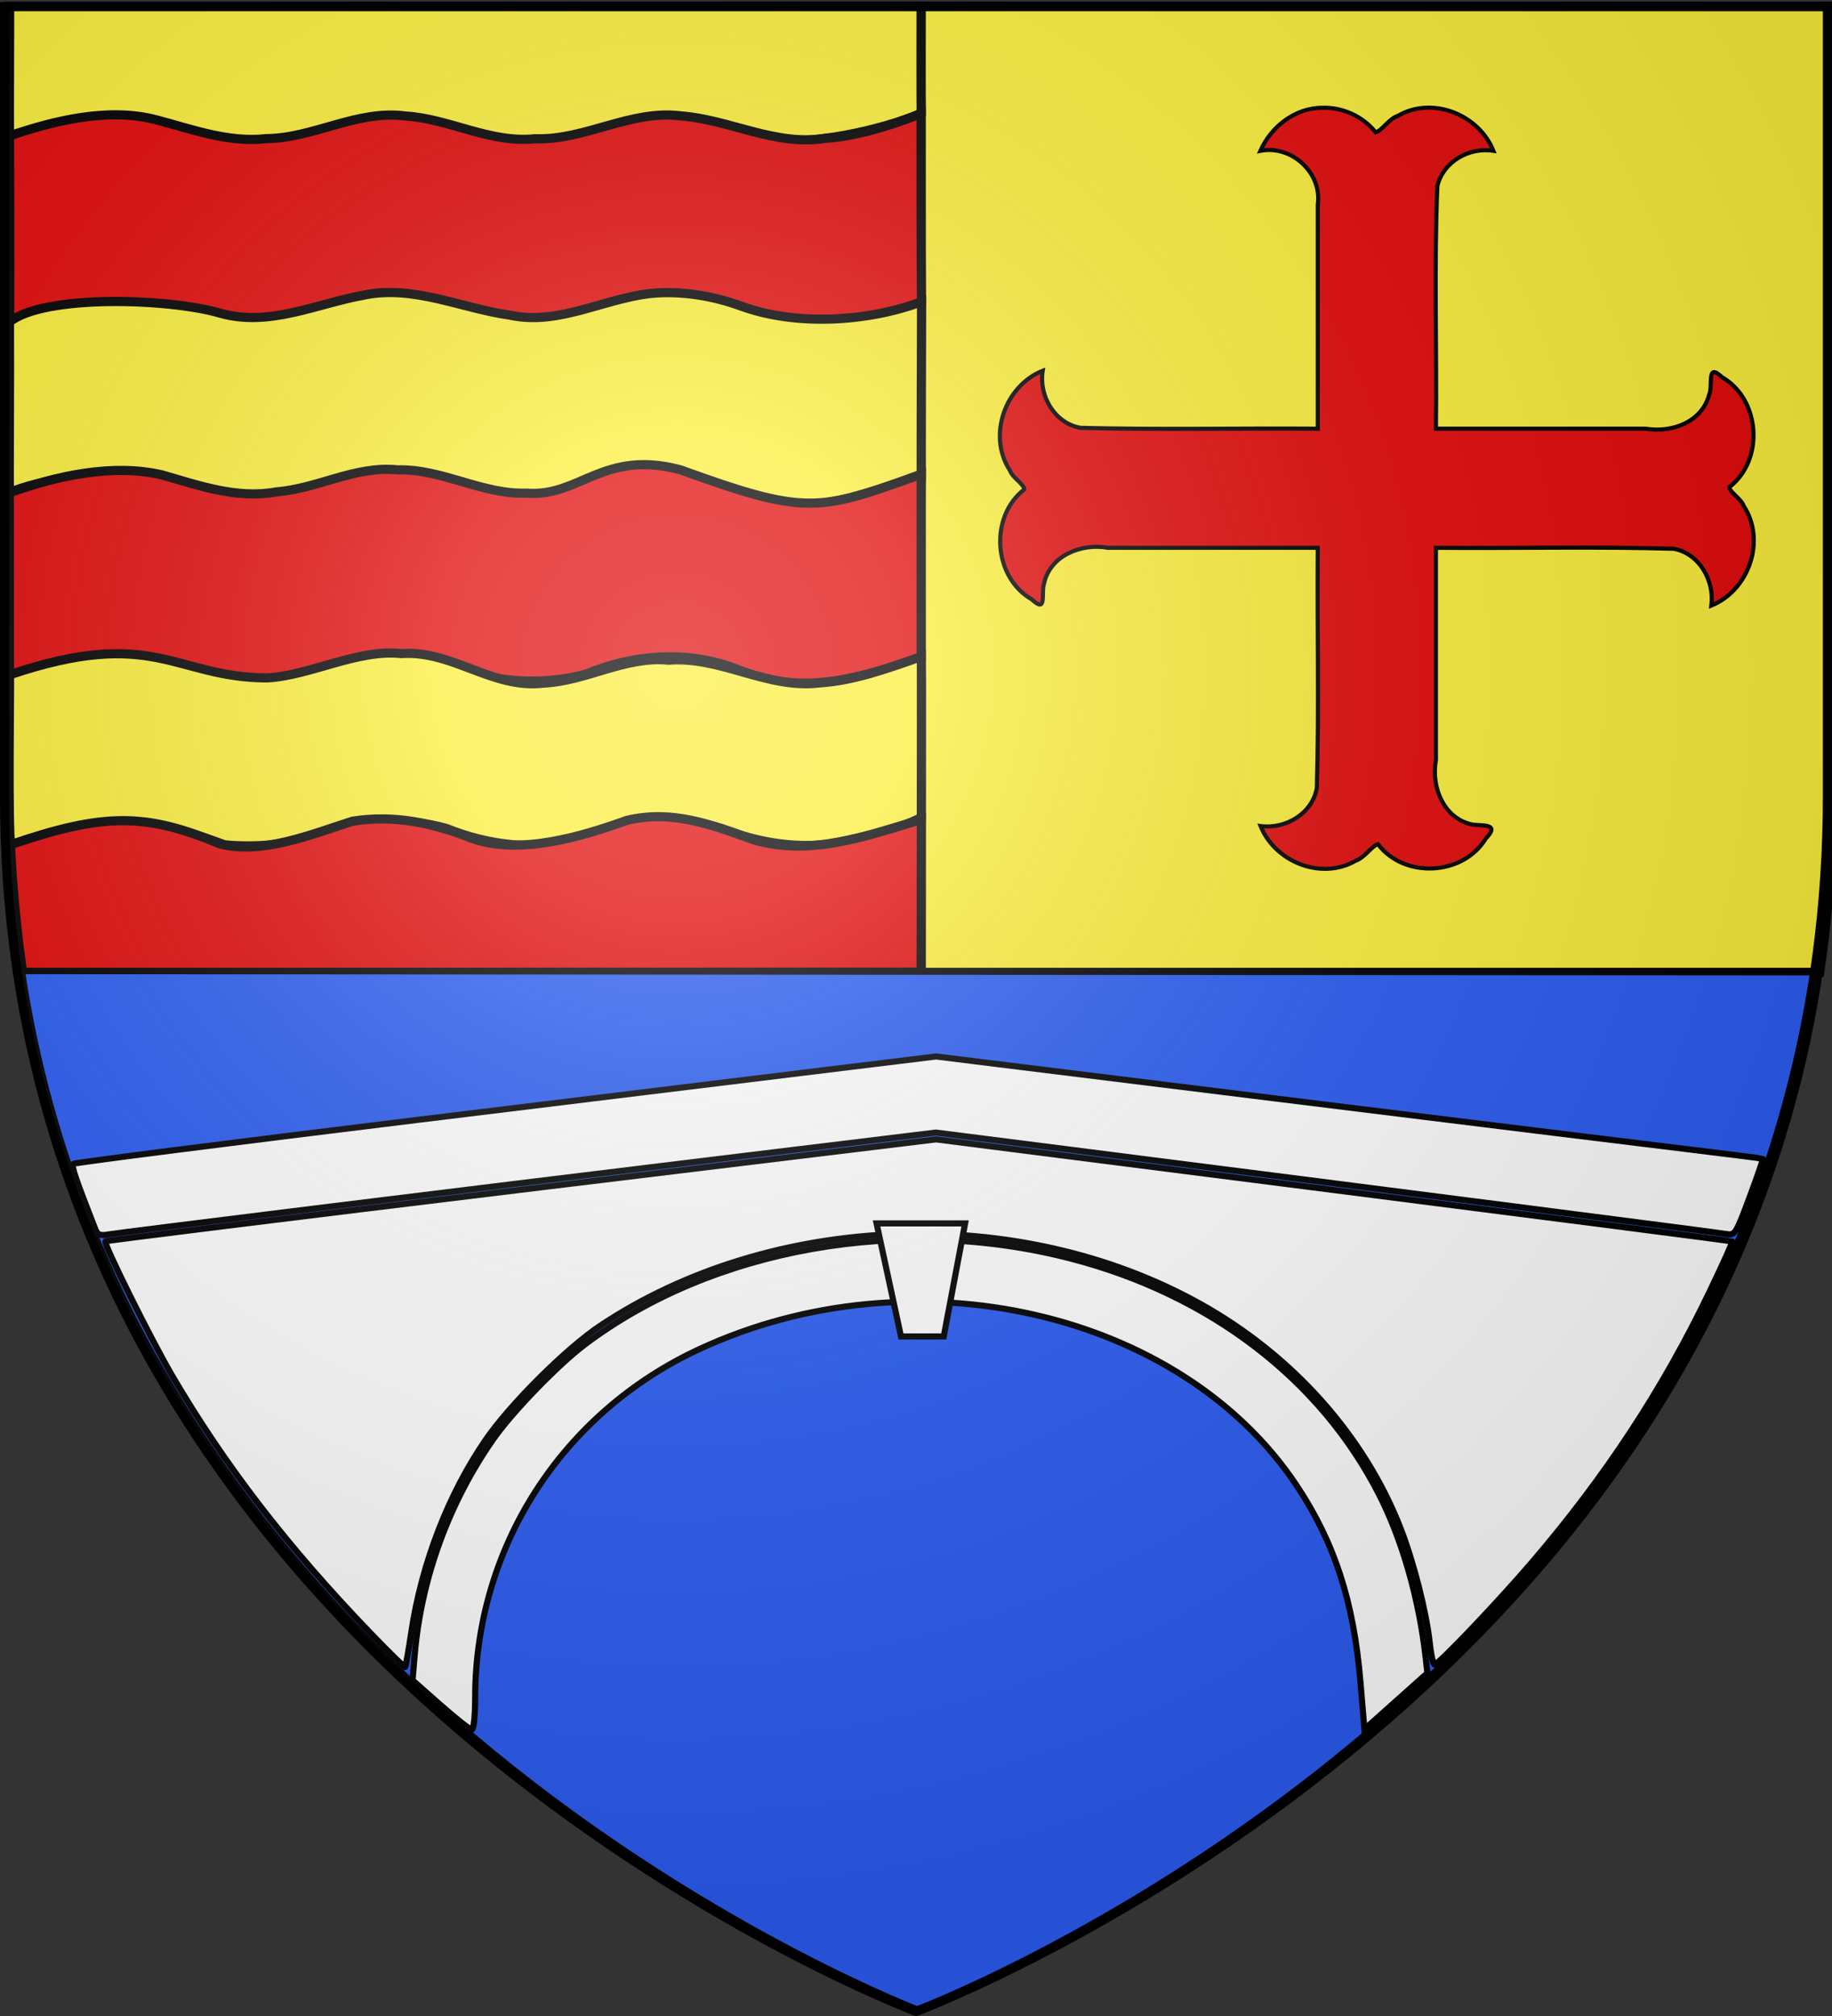 <svg xmlns="http://www.w3.org/2000/svg" xmlns:xlink="http://www.w3.org/1999/xlink" width="600" height="660" version="1.0"><rect width="100%" height="100%" fill="#333333" stroke="none"/><desc>Flag of Canton of Valais (Wallis)</desc><defs><radialGradient xlink:href="#a" id="b" cx="221.445" cy="226.331" r="300" fx="221.445" fy="226.331" gradientTransform="matrix(1.353 0 0 1.349 -77.63 -85.747)" gradientUnits="userSpaceOnUse"/><linearGradient id="a"><stop offset="0" style="stop-color:white;stop-opacity:.314"/><stop offset=".19" style="stop-color:white;stop-opacity:.251"/><stop offset=".6" style="stop-color:#6b6b6b;stop-opacity:.125"/><stop offset="1" style="stop-color:black;stop-opacity:.125"/></linearGradient></defs><g style="display:inline"><path d="M3.184 2.024v258.531c0 20.104 1.466 39.374 4.22 57.781h294.28V2.024z" style="fill:#fcef3c;fill-opacity:1;fill-rule:evenodd;stroke:none;stroke-width:1px;stroke-linecap:butt;stroke-linejoin:miter;marker:none;marker-start:none;marker-mid:none;marker-end:none;stroke-miterlimit:4;stroke-dasharray:none;stroke-dashoffset:0;stroke-opacity:1;visibility:visible;display:inline;overflow:visible"/><path d="M301.684 2.024v316.312h294.282c2.752-18.407 4.218-37.677 4.218-57.78V2.023z" style="fill:#fcef3c;fill-opacity:1;fill-rule:evenodd;stroke:#000;stroke-width:3;stroke-linecap:butt;stroke-linejoin:miter;marker:none;marker-start:none;marker-mid:none;marker-end:none;stroke-miterlimit:4;stroke-dasharray:none;stroke-dashoffset:0;stroke-opacity:1;visibility:visible;display:inline;overflow:visible"/><path d="M3.106 44.014c8.852 2.473 20.54-6.204 30.616-4.854 13.24-1.148 25.792 3.607 38.295 6.982 14.867 3.021 29.458-1.795 43.601-5.752 15.856-4.12 31.478 1.831 46.714 5.534 15.356 2.132 30.827-.836 45.367-5.852 14.55-3.67 28.921 1.932 42.85 5.385 13.31 2.653 38.69-2.884 51.142-8.382-.076-1.492-.055-33.294-.035-35.058-96.485-.041-202.013.049-298.498.037.046 2.574-.132 36.221-.052 41.96z" style="fill:#fcef3c;fill-opacity:1;fill-rule:evenodd;stroke:#000;stroke-width:3;stroke-linecap:butt;stroke-linejoin:miter;marker:none;marker-start:none;marker-mid:none;marker-end:none;stroke-miterlimit:4;stroke-dasharray:none;stroke-dashoffset:0;stroke-opacity:1;visibility:visible;display:inline;overflow:visible"/><path d="M74.61 106.738c-12.337-2.358-24-8.653-36.902-7.28-11.568-.878-23.844 2.211-34.584 5.814.199-20.593-.05-56.563 0-60.786 14.748-5.043 32.545-9.377 48.122-5.243 11.736 3.09 23.42 7.501 35.804 6.154 15.594-.099 29.801-9.504 45.65-7.426 14.503.877 27.752 9.005 42.553 7.451 16.361.576 31.17-9.556 47.704-7.49 16 1.195 30.992 10.013 47.374 7.344 9.59-.541 21.264-4.089 31.344-8.087.007 1.921-.068 44.245.113 62.104-16.574 5.26-36.694 11.334-54.032 5.637-10.41-3.698-21.225-6.504-32.384-5.504-15.288-.213-28.95 9.863-44.487 7.743-14.968-1-28.687-9.343-43.968-7.737-17.3-.372-33.086 10.366-50.618 7.535l-1.689-.23z" style="fill:#e20909;fill-opacity:1;fill-rule:evenodd;stroke:#000;stroke-width:3;stroke-linecap:butt;stroke-linejoin:miter;marker:none;marker-start:none;marker-mid:none;marker-end:none;stroke-miterlimit:4;stroke-dasharray:none;stroke-dashoffset:0;stroke-opacity:1;visibility:visible;display:inline;overflow:visible"/><path d="M216.125 95.857c-16.674.72-32.198 11.026-49.203 7.303-15.945-2.222-31.438-9.965-47.864-6.52-15.444 2.81-30.855 10.411-46.803 5.933-16.707-4.957-57.947-6.249-69.158 2.843.12 16.642-.158 51.347-.003 55.824 22.747-9.161 46.736-2.798 69.454 2.82 13.137 2.533 26.44-.369 38.787-4.866 16.522-4.442 33.791-1.097 49.576 4.47 15.658 3.918 31.326-1.371 46.268-5.589 15.967-3.305 31.766 1.917 46.916 6.302 17.149 3.16 31.387-4.166 47.601-8.256-.047-2.695.093-54.146.125-57.328-17.636 6.559-41.112 8.063-59.399 1.314-8.345-3.017-17.408-4.605-26.297-4.25z" style="fill:#fcef3c;fill-opacity:1;fill-rule:evenodd;stroke:#000;stroke-width:3;stroke-linecap:butt;stroke-linejoin:miter;marker:none;marker-start:none;marker-mid:none;marker-end:none;stroke-miterlimit:4;stroke-dasharray:none;stroke-dashoffset:0;stroke-opacity:1;visibility:visible;display:inline;overflow:visible"/><path d="M71.38 222.23c-11.787-3.424-23.486-8.417-36.054-7.03-10.651-.557-22.303 4.047-32.202 7.235-.108-6.09-.051-58.004-.07-61.086 15.376-5.543 33.803-9.66 49.984-5.88 12.218 3.511 24.659 7.96 37.57 5.552 13.498-1.04 25.808-8.66 39.622-7.185 14.596-.413 27.657 8.149 42.331 7.609 17.27 1.382 25.035-14.442 50.373-7.606 41.41 14.966 44.97 13.604 78.766 1.412-.055 2.62 0 55.359-.005 59.804-31.909 11.629-45.045 10.14-62.075 3.355-15.403-5.438-32.56-4.054-47.493 2.22-14.517 3.973-30.402 2.847-44.377-2.74-14.735-4.889-30.837-2.972-45.18 2.314-10.116 2.458-20.874 4.08-31.19 2.026z" style="fill:#e20909;fill-opacity:1;fill-rule:evenodd;stroke:#000;stroke-width:3;stroke-linecap:butt;stroke-linejoin:miter;marker:none;marker-start:none;marker-mid:none;marker-end:none;stroke-miterlimit:4;stroke-dasharray:none;stroke-dashoffset:0;stroke-opacity:1;visibility:visible;display:inline;overflow:visible"/><path d="M73.624 276.605c-28.274-10.595-42.732-9.495-70.108.11-.96-5.208-.292-52.765-.392-55.782 47.346-16.022 53.905.794 84.21 1.017 14.203-.73 29.625-9.503 44.094-7.981 16.864-1.165 29.77 11.732 46.721 9.662 13.98-.678 26.586-8.909 40.825-7.497 17.034-1.369 32.323 9.538 49.434 7.446 11.225-.713 22.418-4.785 33.343-8.625.06 2.252-.011 50.571-.013 52.644-7.726 4.171-20.196 6.694-29.533 8.69-12.205 1.58-24.42-.597-35.82-5.017-14.797-4.44-30.77-2.331-44.978 3.205-14.884 4.278-31.047 2.474-45.29-3.29-11.922-3.279-25.062-3.083-36.888.467-11.304 4.63-23.484 5.987-35.605 4.951z" style="fill:#fcef3c;fill-opacity:1;fill-rule:evenodd;stroke:#000;stroke-width:3;stroke-linecap:butt;stroke-linejoin:miter;marker:none;marker-start:none;marker-mid:none;marker-end:none;stroke-miterlimit:4;stroke-dasharray:none;stroke-dashoffset:0;stroke-opacity:1;visibility:visible;display:inline;overflow:visible"/><path d="M7.381 318.33c-1.832-12.89-3.356-28.036-3.964-41.782 30.689-10.48 44.252-10.447 68.685-.236 14.224 3.448 29.892-3.2 43.372-7.47 13.564-2.147 26.445.542 39.323 5.717 15.534 5.369 35.442-.57 50.528-5.996 14.752-3.47 27.25 1.238 41.446 6.347 18.618 5.537 37.2-1.287 54.98-6.622 0 3.422-.07 35.886-.07 49.971z" style="fill:#e20909;fill-opacity:1;fill-rule:evenodd;stroke:#000;stroke-width:3;stroke-linecap:butt;stroke-linejoin:miter;marker:none;marker-start:none;marker-mid:none;marker-end:none;stroke-miterlimit:4;stroke-dasharray:none;stroke-dashoffset:0;stroke-opacity:1;visibility:visible;display:inline;overflow:visible"/><path d="M432.844 35.281c-8.813.145-16.525 6.163-20.063 14.094 10.247-1.974 20.256 7.2 18.813 17.563v73.406c-25.91-.198-51.866.389-77.75-.281-8.386-1.501-13.677-10.368-12.344-18.688-12.399 4.951-18.162 21.352-10.719 32.656.819 2.431 4.726 4.52 4.656 6.219-11.473 8.894-10.16 28.742 2.47 35.969 5.182 4.851 2.927-1.933 4.062-5.313 2.042-9.112 12.253-13.129 20.906-11.562h68.719c-.224 26.21.438 52.48-.313 78.656-1.494 8.38-10.254 13.508-18.437 12.438 4.785 11.818 19.973 17.841 31.156 11.343 2.894-.924 5.348-4.966 7.313-5.406 8.58 11.357 27.845 10.356 35.25-1.781 4.511-4.728.104-4.269-4.063-4.594-9.56-1.763-13.884-12.262-12.219-21.187v-69.47c25.95.224 51.963-.437 77.875.313 8.41 1.53 13.384 10.441 12.344 18.594 12.318-5.02 17.98-21.335 10.594-32.594-.856-2.445-4.671-4.486-4.688-6.219 11.535-8.88 10.171-28.739-2.437-35.968-5.275-5.005-2.79 2.715-4.25 5.906-2.444 8.912-12.3 12.37-20.75 10.969H470.28c.321-26.454-.636-53.021.469-79.406 1.836-7.934 10.355-12.845 18.344-11.563-4.736-11.886-19.986-18.006-31.219-11.469-2.929.892-5.324 4.976-7.344 5.407-4.176-5.253-10.95-8.303-17.687-8.032z" style="opacity:1;fill:#e20909;fill-opacity:1;fill-rule:evenodd;stroke:#000;stroke-width:1.351;stroke-linecap:butt;stroke-linejoin:miter;marker:none;marker-start:none;marker-mid:none;marker-end:none;stroke-miterlimit:4;stroke-dasharray:none;stroke-dashoffset:0;stroke-opacity:1;visibility:visible;display:inline;overflow:visible"/><path d="M7.205 317.94c36.332 242.958 294.48 340.396 294.48 340.396s257.948-97.041 294.28-340z" style="fill:#2b5df2;fill-opacity:1;fill-rule:evenodd;stroke:#000;stroke-width:2;stroke-linecap:butt;stroke-linejoin:miter;marker:none;marker-start:none;marker-mid:none;marker-end:none;stroke-miterlimit:4;stroke-dasharray:none;stroke-dashoffset:0;stroke-opacity:1;visibility:visible;display:inline;overflow:visible"/><path d="m144.277 558.174-9.16-8.085.724-8.47c2.14-25.014 11.29-49.98 25.938-70.765 6.192-8.788 21.058-24.108 29.763-30.674 41.83-31.55 103.724-42.497 159.135-28.143 45.591 11.81 81.833 39.561 101.054 77.38 7.556 14.868 13.033 34.078 15.188 53.271l.566 5.051-10.31 9.203-10.31 9.203-1.311-15.58c-2.215-26.326-8.48-45.584-20.9-64.25-37.964-57.057-125.556-77.07-195.533-44.677-45.103 20.88-73.468 64.961-73.508 114.238-.005 5.922-.474 10.382-1.093 10.382-.596 0-5.205-3.638-10.243-8.084z" style="fill:#fff;fill-opacity:1;fill-rule:evenodd;stroke:#000;stroke-width:2;stroke-linecap:butt;stroke-linejoin:miter;marker:none;marker-start:none;marker-mid:none;marker-end:none;stroke-miterlimit:4;stroke-dasharray:none;stroke-dashoffset:0;stroke-opacity:1;visibility:visible;display:inline;overflow:visible"/><path d="M121.255 534.558c-27.141-28.206-47.593-54.743-64.827-84.12-6.874-11.717-22.617-43.367-21.91-44.051.236-.23 61.544-7.833 136.239-16.897l135.81-16.48 130.197 16.579c71.608 9.118 130.36 16.692 130.56 16.83s-3.114 7.495-7.364 16.35c-15.293 31.86-34.046 60.45-58.044 88.492-11.228 13.12-30.809 33.672-32.08 33.672-.453 0-1.172-3.259-1.598-7.242-1.052-9.817-5.22-26.203-9.436-37.093-11.748-30.346-35.445-56.919-65.812-73.801-59.48-33.067-140.356-30.095-196.412 7.22-11.058 7.36-29.416 25.615-37.399 37.186-12.278 17.8-21.048 40.402-24.459 63.035-.927 6.156-1.837 11.343-2.022 11.527-.184.185-5.334-4.858-11.443-11.207z" style="fill:#fff;fill-opacity:1;fill-rule:evenodd;stroke:#000;stroke-width:2;stroke-linecap:butt;stroke-linejoin:miter;marker:none;marker-start:none;marker-mid:none;marker-end:none;stroke-miterlimit:4;stroke-dasharray:none;stroke-dashoffset:0;stroke-opacity:1;visibility:visible;display:inline;overflow:visible"/><path d="M31.119 402.161c-6.554-16.777-7.82-20.542-7.107-21.145.459-.387 51.341-6.878 113.073-14.424l140.86-17.222 28.621-3.5 110.556 13.674c60.805 7.52 121.667 15.012 135.248 16.647 13.58 1.636 24.819 3.065 24.973 3.175.155.111-1.81 5.815-4.366 12.675-4.453 11.956-4.768 12.452-7.576 11.95-2.765-.494-113.171-14.682-213.41-27.425l-45.489-5.783-61.138 7.433c-103.02 12.525-205.732 25.21-209.583 25.883-3.08.54-3.814.234-4.662-1.938z" style="fill:#fff;fill-opacity:1;fill-rule:evenodd;stroke:#000;stroke-width:2;stroke-linecap:butt;stroke-linejoin:miter;marker:none;marker-start:none;marker-mid:none;marker-end:none;stroke-miterlimit:4;stroke-dasharray:none;stroke-dashoffset:0;stroke-opacity:1;visibility:visible;display:inline;overflow:visible"/><path d="m287.085 400.523 8 37h14l7-37z" style="fill:#fff;fill-opacity:1;fill-rule:evenodd;stroke:#000;stroke-width:2;stroke-linecap:butt;stroke-linejoin:miter;marker:none;marker-start:none;marker-mid:none;marker-end:none;stroke-miterlimit:4;stroke-dasharray:none;stroke-dashoffset:0;stroke-opacity:1;visibility:visible;display:inline;overflow:visible"/></g><g style="display:inline"><path d="M300 658.5s298.5-112.32 298.5-397.772V2.176H1.5v258.552C1.5 546.18 300 658.5 300 658.5" style="opacity:1;fill:url(#b);fill-opacity:1;fill-rule:evenodd;stroke:none;stroke-width:1px;stroke-linecap:butt;stroke-linejoin:miter;stroke-opacity:1"/></g><g style="display:inline"><path d="M300 658.5S1.5 546.18 1.5 260.728V2.176h597v258.552C598.5 546.18 300 658.5 300 658.5z" style="opacity:1;fill:none;fill-opacity:1;fill-rule:evenodd;stroke:#000;stroke-width:3;stroke-linecap:butt;stroke-linejoin:miter;stroke-miterlimit:4;stroke-dasharray:none;stroke-opacity:1"/></g></svg>